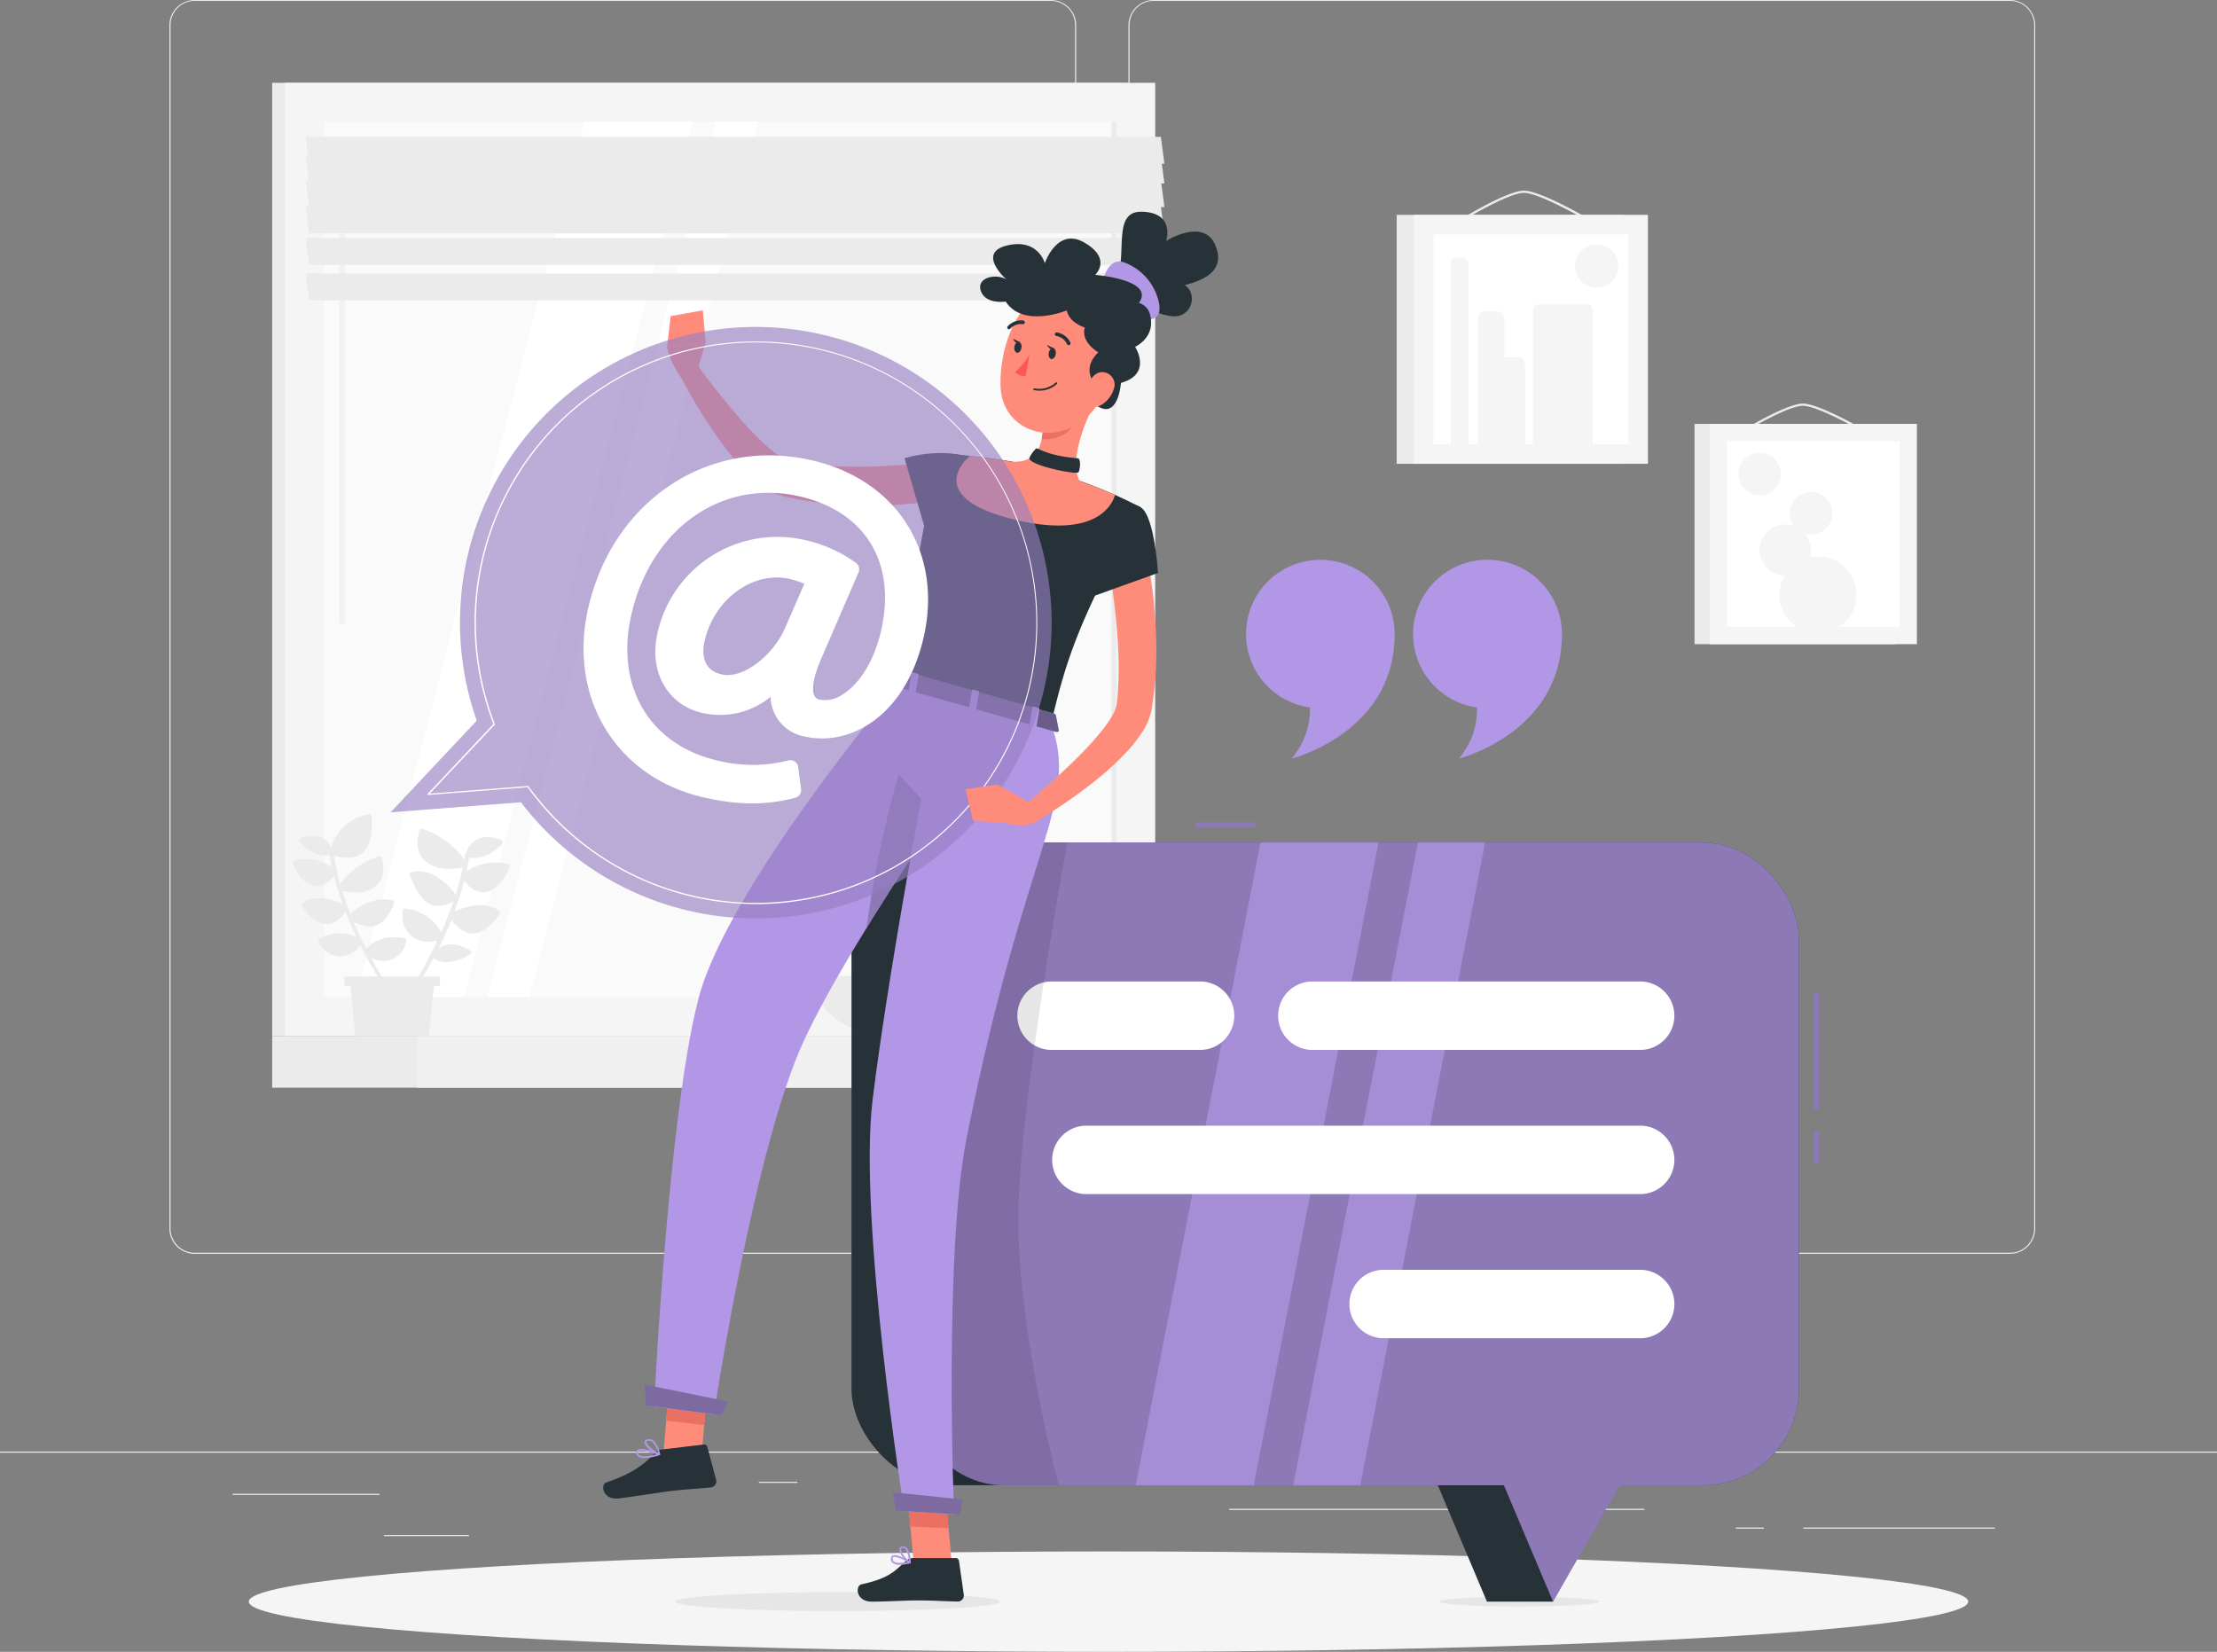 <svg xmlns="http://www.w3.org/2000/svg" width="643" height="479.112" viewBox="0 0 643 479.112">
  <rect x="0" y="0" width="643" height="479.112" fill="#808080" stroke="none"/>
  <g id="Psona_Contact" transform="translate(0 -55)">
    <g id="freepik--background-complete--inject-16" transform="translate(0 55)">
      <g id="freepik--group--inject-16">
        <rect id="Rectangle_1484" data-name="Rectangle 1484" width="643" height="0.322" transform="translate(0 421.036)" fill="#ebebeb"/>
        <rect id="Rectangle_1485" data-name="Rectangle 1485" width="42.592" height="0.322" transform="translate(67.464 433.279)" fill="#ebebeb"/>
        <rect id="Rectangle_1486" data-name="Rectangle 1486" width="11.175" height="0.322" transform="translate(220.086 429.794)" fill="#ebebeb"/>
        <rect id="Rectangle_1487" data-name="Rectangle 1487" width="24.678" height="0.322" transform="translate(111.342 445.226)" fill="#ebebeb"/>
        <rect id="Rectangle_1488" data-name="Rectangle 1488" width="55.542" height="0.322" transform="translate(523.029 443.066)" fill="#ebebeb"/>
        <rect id="Rectangle_1489" data-name="Rectangle 1489" width="8.14" height="0.322" transform="translate(503.43 443.066)" fill="#ebebeb"/>
        <rect id="Rectangle_1490" data-name="Rectangle 1490" width="120.472" height="0.322" transform="translate(356.492 437.639)" fill="#ebebeb"/>
        <path id="Tracé_4019" data-name="Tracé 4019" d="M293.854,418.681H45.553a7.343,7.343,0,0,1-7.343-7.343V62.279A7.343,7.343,0,0,1,45.553,55h248.3a7.343,7.343,0,0,1,7.343,7.343V411.338A7.343,7.343,0,0,1,293.854,418.681ZM45.553,55.257a7.034,7.034,0,0,0-7.022,7.022V411.338a7.034,7.034,0,0,0,7.022,7.022h248.3a7.035,7.035,0,0,0,7.022-7.022V62.279a7.034,7.034,0,0,0-7.022-7.022Z" transform="translate(10.928 -55)" fill="#ebebeb"/>
        <path id="Tracé_4020" data-name="Tracé 4020" d="M510.17,418.681H261.843a7.356,7.356,0,0,1-7.343-7.343V62.279A7.356,7.356,0,0,1,261.843,55H510.17a7.343,7.343,0,0,1,7.317,7.279V411.338A7.343,7.343,0,0,1,510.17,418.681ZM261.843,55.257a7.034,7.034,0,0,0-7.022,7.022V411.338a7.034,7.034,0,0,0,7.022,7.022H510.17a7.035,7.035,0,0,0,7.022-7.022V62.279a7.034,7.034,0,0,0-7.022-7.022Z" transform="translate(72.787 -55)" fill="#ebebeb"/>
        <rect id="Rectangle_1491" data-name="Rectangle 1491" width="248.044" height="276.477" transform="translate(78.948 24.022)" fill="#ebebeb"/>
        <rect id="Rectangle_1492" data-name="Rectangle 1492" width="252.339" height="276.477" transform="translate(82.703 24.022)" fill="#f5f5f5"/>
        <rect id="Rectangle_1493" data-name="Rectangle 1493" width="248.044" height="14.982" transform="translate(78.948 300.5)" fill="#ebebeb"/>
        <rect id="Rectangle_1494" data-name="Rectangle 1494" width="252.339" height="14.982" transform="translate(121 300.5)" fill="#f0f0f0"/>
        <rect id="Rectangle_1495" data-name="Rectangle 1495" width="253.908" height="229.77" transform="translate(323.763 35.301) rotate(90)" fill="#fafafa"/>
        <path id="Tracé_4021" data-name="Tracé 4021" d="M80.35,336.358,146.6,82.45H177.88L111.626,336.358Z" transform="translate(22.98 -47.149)" fill="#fff"/>
        <path id="Tracé_4022" data-name="Tracé 4022" d="M77.34,227a.81.81,0,0,1-.81-.81V88.318a.81.81,0,0,1,1.608,0V226.138a.81.81,0,0,1-.8.862Z" transform="translate(21.888 -45.674)" fill="#f1f1f1"/>
        <path id="Tracé_4023" data-name="Tracé 4023" d="M109.89,336.358,176.145,82.45h12.191L122.094,336.358Z" transform="translate(31.429 -47.149)" fill="#fff"/>
        <rect id="Rectangle_1496" data-name="Rectangle 1496" width="253.908" height="1.427" transform="translate(323.776 35.314) rotate(90)" fill="#ebebeb"/>
        <path id="Tracé_4024" data-name="Tracé 4024" d="M318.005,93.666H69.962L68.92,85.86H316.977Z" transform="translate(19.711 -46.174)" fill="#ebebeb"/>
        <path id="Tracé_4025" data-name="Tracé 4025" d="M318.005,98.116H69.962L68.92,90.31H316.977Z" transform="translate(19.711 -44.901)" fill="#ebebeb"/>
        <path id="Tracé_4026" data-name="Tracé 4026" d="M318.005,103.446H69.962L68.92,95.64H316.977Z" transform="translate(19.711 -43.377)" fill="#ebebeb"/>
        <path id="Tracé_4027" data-name="Tracé 4027" d="M318.005,109.376H69.962L68.92,101.57H316.977Z" transform="translate(19.711 -41.681)" fill="#ebebeb"/>
        <path id="Tracé_4028" data-name="Tracé 4028" d="M318.005,116.486H69.962L68.92,108.68H316.977Z" transform="translate(19.711 -39.648)" fill="#ebebeb"/>
        <path id="Tracé_4029" data-name="Tracé 4029" d="M318.005,124.486H69.962L68.92,116.68H316.977Z" transform="translate(19.711 -37.36)" fill="#ebebeb"/>
        <path id="Tracé_4030" data-name="Tracé 4030" d="M77.67,275.24H105.4v2.739h-1.762l-1.44,14.532H80.859l-1.44-14.532H77.67Z" transform="translate(22.214 7.989)" fill="#ebebeb"/>
        <path id="Tracé_4031" data-name="Tracé 4031" d="M78.978,260.261h0c-.36-1.209-.682-2.431-.99-3.652-1.813,2.353-3.575,2.945-4.887,2.945h-.424C70.1,259.3,67.532,256.776,66,252.8a.527.527,0,0,1,0-.463.514.514,0,0,1,.36-.283,13.683,13.683,0,0,1,11.008,1.9c-.244-1.157-.437-2.315-.6-3.472a6.955,6.955,0,0,1-1.286.129c-4.244,0-7.369-3.794-7.51-3.974a.566.566,0,0,1,.231-.874,7.716,7.716,0,0,1,6.43-.257,5.774,5.774,0,0,1,2.572,2.572,13.966,13.966,0,0,1,11.047-9.439.54.54,0,0,1,.669.514c.219,3.858.1,8.578-2.791,10.828a6.623,6.623,0,0,1-4.167,1.286A15.432,15.432,0,0,1,78,250.655a65.377,65.377,0,0,0,1.775,8.243,21.862,21.862,0,0,1,11.407-8.012.566.566,0,0,1,.682.4c.874,3.318.424,6.018-1.286,7.793a8.706,8.706,0,0,1-6.43,2.225,20.074,20.074,0,0,1-3.742-.4c.707,2.276,1.5,4.5,2.353,6.623,1.736-1.53,6.829-5.427,12.371-3.794a.527.527,0,0,1,.347.3.553.553,0,0,1,0,.45c-1.5,3.678-3.215,5.71-5.375,6.43a5.759,5.759,0,0,1-1.775.27,10.391,10.391,0,0,1-4.642-1.35c1.209,2.8,2.456,5.44,3.665,7.78,1.286-1.4,4.861-4.308,11.175-2.958a.553.553,0,0,1,.437.592,6.79,6.79,0,0,1-4.038,5.427,6.494,6.494,0,0,1-2.572.527,7.973,7.973,0,0,1-3.575-.913,86.894,86.894,0,0,0,5.144,8.513.566.566,0,0,1-.926.63,113.91,113.91,0,0,1-6.134-10.455.54.54,0,0,1-.09-.167c-.373-.707-.733-1.427-1.106-2.173a7.2,7.2,0,0,1-5.774,3.215,6.525,6.525,0,0,1-.707,0,6.944,6.944,0,0,1-5.71-4.462.54.54,0,0,1,.257-.669,11.806,11.806,0,0,1,10.777-.424c-.8-1.71-1.608-3.524-2.379-5.414a.721.721,0,0,1-.09-.232c-.219-.54-.437-1.08-.643-1.62-1.852,2.341-3.7,3.485-5.62,3.485h0c-2.341,0-4.694-1.723-7.214-5.26a.553.553,0,0,1,.116-.772c3.961-2.971,9.4-.939,11.87.244-.5-1.389-.977-2.816-1.415-4.27Z" transform="translate(18.861 -2.482)" fill="#ebebeb"/>
        <path id="Tracé_4032" data-name="Tracé 4032" d="M100.966,274.28a9.451,9.451,0,0,1-2.726.424,7.394,7.394,0,0,1-7.253-9.233.527.527,0,0,1,.592-.4,13.593,13.593,0,0,1,10.481,6.816,94.831,94.831,0,0,0,3.511-8.861,9.851,9.851,0,0,1-4.411,1.286,5.569,5.569,0,0,1-1.8-.3c-3.061-1.042-4.9-4.784-6.43-8.681a.579.579,0,0,1,0-.463.514.514,0,0,1,.347-.283c6.289-1.749,11.381,4.257,12.963,6.43a75.565,75.565,0,0,0,2.07-7.883,22.286,22.286,0,0,1-3.974.386,9.735,9.735,0,0,1-7.3-2.572c-1.878-1.993-2.328-4.977-1.286-8.629a.553.553,0,0,1,.682-.4,23.958,23.958,0,0,1,12.333,9l.231-1.427a.579.579,0,0,1,.154-.322,6.893,6.893,0,0,1,3.446-4.257c1.865-.887,4.218-.759,6.983.373a.566.566,0,0,1,.219.887c-.167.193-3.588,4.244-8.2,4.244a8.355,8.355,0,0,1-1.466-.154c-.206,1.286-.45,2.649-.746,3.961a15.033,15.033,0,0,1,12.191-1.968.566.566,0,0,1,.373.759c-1.8,4.347-4.565,7.073-7.433,7.317h-.386c-1.453,0-3.408-.669-5.4-3.344a93.286,93.286,0,0,1-2.855,9c2.7-1.286,8.771-3.485,13.1-.129a.566.566,0,0,1,.1.772c-2.791,3.858-5.388,5.671-7.922,5.671h0c-2.109,0-4.128-1.286-6.134-3.948-1.157,2.881-2.392,5.62-3.627,8.153,2.688-1.672,5.658-1.415,9.156.8a.566.566,0,0,1,.257.45.579.579,0,0,1-.231.476,13.824,13.824,0,0,1-7.124,2.366,6.288,6.288,0,0,1-3.7-1.132A129.81,129.81,0,0,1,91.771,292.9a.63.63,0,0,1-.514.27.592.592,0,0,1-.347-.116.617.617,0,0,1-.154-.862,133.3,133.3,0,0,0,10.211-17.914Z" transform="translate(25.924 -1.545)" fill="#ebebeb"/>
        <rect id="Rectangle_1497" data-name="Rectangle 1497" width="58.192" height="63.901" transform="translate(491.471 122.942)" fill="#ebebeb"/>
        <path id="Tracé_4033" data-name="Tracé 4033" d="M431.869,155.987a.283.283,0,0,1-.167,0c-.154-.09-15.676-9.324-20.576-9.324s-19.753,9.233-19.894,9.324a.334.334,0,0,1-.45-.1.309.309,0,0,1,.1-.437c.617-.386,15.123-9.426,20.242-9.426s20.306,9,20.949,9.414a.334.334,0,0,1,.1.45.309.309,0,0,1-.309.1Z" transform="translate(111.749 -28.968)" fill="#ebebeb"/>
        <rect id="Rectangle_1498" data-name="Rectangle 1498" width="60.108" height="63.901" transform="translate(495.856 122.942)" fill="#f5f5f5"/>
        <rect id="Rectangle_1499" data-name="Rectangle 1499" width="53.832" height="50.038" transform="translate(550.935 127.983) rotate(90)" fill="#fff"/>
        <path id="Tracé_4034" data-name="Tracé 4034" d="M413.765,184.664a11.266,11.266,0,0,0-2.392.27,7.718,7.718,0,0,0,.309-2.122,7.368,7.368,0,0,0-1.736-4.758,5.981,5.981,0,0,0,1.736.283,6.2,6.2,0,1,0-4.9-2.482,7.407,7.407,0,1,0-2.649,14.365,11.008,11.008,0,0,0-1.517,5.594,11.15,11.15,0,1,0,11.15-11.15Z" transform="translate(113.495 -23.271)" fill="#f5f5f5"/>
        <path id="Tracé_4035" data-name="Tracé 4035" d="M404.348,163.281a6.134,6.134,0,1,1-6.134-6.121A6.134,6.134,0,0,1,404.348,163.281Z" transform="translate(112.135 -25.782)" fill="#f5f5f5"/>
        <rect id="Rectangle_1500" data-name="Rectangle 1500" width="65.766" height="72.209" transform="translate(405.077 62.32)" fill="#ebebeb"/>
        <path id="Tracé_4036" data-name="Tracé 4036" d="M368.965,107.979a.36.36,0,0,1-.167,0c-.154-.1-15.689-9.336-20.576-9.336s-19.74,9.233-19.882,9.324a.321.321,0,1,1-.347-.54C328.61,107.041,343.1,98,348.222,98s20.319,9,20.962,9.426a.3.3,0,0,1-.219.553Z" transform="translate(93.763 -42.702)" fill="#ebebeb"/>
        <rect id="Rectangle_1501" data-name="Rectangle 1501" width="67.927" height="72.209" transform="translate(410.028 62.32)" fill="#f5f5f5"/>
        <rect id="Rectangle_1502" data-name="Rectangle 1502" width="60.828" height="56.545" transform="translate(472.271 68.004) rotate(90)" fill="#fff"/>
        <rect id="Rectangle_1503" data-name="Rectangle 1503" width="5.08" height="57.819" rx="1.59" transform="translate(420.779 74.717)" fill="#f5f5f5"/>
        <path id="Tracé_4037" data-name="Tracé 4037" d="M344.933,138.543h-3.948V127.265a2.045,2.045,0,0,0-2.045-2.045h-3.575a2.045,2.045,0,0,0-2.045,2.045v38.1a2.045,2.045,0,0,0,2.045,2.045h3.575a2.006,2.006,0,0,0,1.209-.4,1.942,1.942,0,0,0,1.2.4h3.588a2.045,2.045,0,0,0,2.045-2.045V140.588A2.045,2.045,0,0,0,344.933,138.543Z" transform="translate(95.33 -34.917)" fill="#f5f5f5"/>
        <rect id="Rectangle_1504" data-name="Rectangle 1504" width="17.335" height="44.238" rx="1.59" transform="translate(444.622 88.284)" fill="#f5f5f5"/>
        <circle id="Ellipse_145" data-name="Ellipse 145" cx="6.263" cy="6.263" r="6.263" transform="translate(456.826 70.923)" fill="#f5f5f5"/>
        <path id="Tracé_4038" data-name="Tracé 4038" d="M183.14,275.17c0,9.581,10.365,17.361,23.148,17.361s23.148-7.78,23.148-17.361Z" transform="translate(52.378 7.969)" fill="#ebebeb"/>
      </g>
    </g>
    <g id="freepik--Shadow--inject-16" transform="translate(72.157 504.997)">
      <ellipse id="freepik--path--inject-16" cx="249.343" cy="14.558" rx="249.343" ry="14.558" fill="#f5f5f5"/>
    </g>
    <g id="freepik--speech-bubble--inject-16" transform="translate(246.963 293.592)">
      <g id="freepik--group--inject-16-2" data-name="freepik--group--inject-16">
        <ellipse id="Ellipse_146" data-name="Ellipse 146" cx="23.238" cy="1.427" rx="23.238" ry="1.427" transform="translate(170.421 224.536)" fill="#e6e6e6"/>
        <g id="freepik--group--inject-16-3" data-name="freepik--group--inject-16" transform="translate(0 5.787)">
          <rect id="Rectangle_1505" data-name="Rectangle 1505" width="274.754" height="186.419" rx="27.84" transform="translate(274.754 186.419) rotate(180)" fill="#263238"/>
          <path id="freepik--path--inject-16-2" data-name="freepik--path--inject-16" d="M363.264,436.826H344.039L304.97,344.26h29.424Z" transform="translate(-159.742 -216.65)" fill="#263238"/>
        </g>
        <g id="freepik--group--inject-16-4" data-name="freepik--group--inject-16" transform="translate(16.165)">
          <g id="freepik--group--inject-16-5" data-name="freepik--group--inject-16" transform="translate(263.09 89.557)">
            <rect id="Rectangle_1506" data-name="Rectangle 1506" width="1.286" height="9.439" fill="#b197e5"/>
            <rect id="Rectangle_1507" data-name="Rectangle 1507" width="1.286" height="9.439" opacity="0.2"/>
          </g>
          <g id="freepik--group--inject-16-6" data-name="freepik--group--inject-16" transform="translate(263.09 49.318)">
            <rect id="Rectangle_1508" data-name="Rectangle 1508" width="1.286" height="33.796" fill="#b197e5"/>
            <rect id="Rectangle_1509" data-name="Rectangle 1509" width="1.286" height="33.796" opacity="0.2"/>
          </g>
          <g id="freepik--group--inject-16-7" data-name="freepik--group--inject-16" transform="translate(83.551)">
            <rect id="Rectangle_1510" data-name="Rectangle 1510" width="17.438" height="1.286" fill="#b197e5"/>
            <rect id="Rectangle_1511" data-name="Rectangle 1511" width="17.438" height="1.286" opacity="0.2"/>
          </g>
          <g id="freepik--group--inject-16-8" data-name="freepik--group--inject-16" transform="translate(148.25 133.397)">
            <path id="Tracé_4039" data-name="Tracé 4039" d="M411.9,344.26l-52.945,92.566L319.89,344.26Z" transform="translate(-319.89 -344.26)" fill="#b197e5"/>
            <path id="Tracé_4040" data-name="Tracé 4040" d="M411.913,344.26l-52.945,92.566L319.9,344.26Z" transform="translate(-319.887 -344.26)" opacity="0.2"/>
          </g>
          <g id="freepik--group--inject-16-9" data-name="freepik--group--inject-16" transform="translate(0 5.787)">
            <rect id="freepik--rectangle--inject-16" width="258.589" height="186.419" rx="27.84" transform="translate(258.589 186.419) rotate(180)" fill="#b197e5"/>
            <rect id="freepik--rectangle--inject-16-2" data-name="freepik--rectangle--inject-16" width="258.589" height="186.419" rx="27.84" transform="translate(258.589 186.419) rotate(180)" opacity="0.2"/>
          </g>
          <g id="freepik--group--inject-16-10" data-name="freepik--group--inject-16" transform="translate(66.28 5.787)">
            <path id="Tracé_4041" data-name="Tracé 4041" d="M290.358,431.449H256.15L292.338,245.03h34.22Z" transform="translate(-256.15 -245.03)" fill="#b197e5" opacity="0.7"/>
            <path id="Tracé_4042" data-name="Tracé 4042" d="M311.107,431.449H291.65l36.2-186.419H347.3Z" transform="translate(-245.997 -245.03)" fill="#b197e5" opacity="0.7"/>
          </g>
        </g>
        <g id="freepik--group--inject-16-11" data-name="freepik--group--inject-16" transform="translate(48.107 46.084)">
          <path id="freepik--path--inject-16-3" data-name="freepik--path--inject-16" d="M392.89,296.214H297.828a9.928,9.928,0,0,1,0-19.843H392.89a9.928,9.928,0,1,1,0,19.843Z" transform="translate(-212.628 -276.365)" fill="#fff"/>
          <path id="freepik--path--inject-16-4" data-name="freepik--path--inject-16" d="M282.074,296.214H239.018a9.928,9.928,0,0,1,0-19.843h43.055a9.928,9.928,0,1,1,0,19.843Z" transform="translate(-229.448 -276.365)" fill="#fff"/>
          <path id="freepik--path--inject-16-5" data-name="freepik--path--inject-16" d="M407.464,328.734h-160.6a9.928,9.928,0,0,1,0-19.843h160.6a9.928,9.928,0,1,1,0,19.843Z" transform="translate(-227.203 -267.064)" fill="#fff"/>
          <path id="freepik--path--inject-16-6" data-name="freepik--path--inject-16" d="M388.294,361.244H313.9a9.928,9.928,0,0,1,0-19.843h74.4a9.928,9.928,0,1,1,0,19.843Z" transform="translate(-208.032 -257.766)" fill="#fff"/>
        </g>
        <path id="freepik--path--inject-16-7" data-name="freepik--path--inject-16" d="M250.322,245.014S236.1,321.917,236.1,354.4c0,33.32,11.754,77.031,11.754,77.031H210.288l-2.482-42.194A375.509,375.509,0,0,1,219.38,271.956l7.047-27.006Z" transform="translate(-187.719 -239.266)" opacity="0.1"/>
      </g>
    </g>
    <g id="freepik--Character--inject-16" transform="translate(113.284 116.405)">
      <g id="freepik--group--inject-16-12" data-name="freepik--group--inject-16">
        <path id="freepik--path--inject-16-8" data-name="freepik--path--inject-16" d="M246.442,416.852c0,1.518-21.09,2.752-47.106,2.752s-47.106-1.286-47.106-2.752,21.09-2.752,47.106-2.752S246.442,415.335,246.442,416.852Z" transform="translate(-69.746 -13.702)" fill="#e6e6e6"/>
        <path id="freepik--path--inject-16-9" data-name="freepik--path--inject-16" d="M230.1,176.647c-3.987.63-7.716.952-11.574,1.286s-7.716.322-11.574.3a107.412,107.412,0,0,1-23.339-2.569,18.892,18.892,0,0,1-6.714-3.373,43.006,43.006,0,0,1-4.707-4.205,81.689,81.689,0,0,1-7.459-9.092,148.765,148.765,0,0,1-11.818-19.547l4.822-2.894c2.16,2.919,4.385,5.89,6.674,8.732s4.565,5.7,6.983,8.385a87.307,87.307,0,0,0,7.407,7.523,32.242,32.242,0,0,0,3.858,2.971,10.005,10.005,0,0,0,3.266,1.517,97.056,97.056,0,0,0,10.365,1.17c3.536.154,7.1.244,10.687.193s7.189-.244,10.777-.5,7.253-.63,10.635-1.042Z" transform="translate(-69.551 -93.081)" fill="#ff8b7b"/>
        <path id="freepik--path--inject-16-10" data-name="freepik--path--inject-16" d="M227.058,160.307c-9.786-5.928-23.058-1.62-23.058-1.62l6.713,23.148s10.6-2.984,14.75-7.5C229.81,169.669,232.961,163.869,227.058,160.307Z" transform="translate(-54.94 -87.183)" fill="#263238"/>
        <path id="freepik--path--inject-16-11" data-name="freepik--path--inject-16" d="M159.265,140.193l2.366-7.973-11.2,1.389a23.058,23.058,0,0,0,4.077,8.732Z" transform="translate(-70.261 -94.32)" fill="#ff8b7b"/>
        <path id="freepik--path--inject-16-12" data-name="freepik--path--inject-16" d="M160.821,124.99l-9.324,1.672-1.067,9.015,11.2-1.389Z" transform="translate(-70.261 -96.388)" fill="#ff8b7b"/>
        <path id="freepik--path--inject-16-13" data-name="freepik--path--inject-16" d="M259.493,102.75c9.9.206,7.124,8.475,7.124,8.475s10.79-6.816,14.223,1.145-4.308,10.481-8.835,11.677c2.842,1.633,3,6.932-.99,8.668s-10.661-3.035-15.7-2.971l-4.964-5.877C257.089,119.494,249.578,102.545,259.493,102.75Z" transform="translate(-41.684 -102.749)" fill="#263238"/>
        <path id="freepik--path--inject-16-14" data-name="freepik--path--inject-16" d="M258.5,130.62c4.321.759,7.459.219,6.61-4.552A16.062,16.062,0,0,0,255.1,114.275c-5.453-2.006-6.674,7-6.674,7Z" transform="translate(-42.233 -99.535)" fill="#b197e5"/>
        <path id="freepik--path--inject-16-15" data-name="freepik--path--inject-16" d="M160.454,392.05l-11.034-1.273,2.2-25.617,11.034,1.26Z" transform="translate(-70.55 -27.699)" fill="#ff8b7b"/>
        <path id="freepik--path--inject-16-16" data-name="freepik--path--inject-16" d="M217.827,415.28l-11.085-.5L204.35,388.93l11.1.514Z" transform="translate(-54.84 -20.901)" fill="#ff8b7b"/>
        <path id="freepik--path--inject-16-17" data-name="freepik--path--inject-16" d="M209.439,406.42h12.474a.887.887,0,0,1,.887.759l1.415,9.876a1.775,1.775,0,0,1-1.775,1.968c-4.347-.077-6.43-.322-11.934-.322-3.369,0-8.308.347-12.963.347s-4.9-4.6-2.971-5.028c8.706-1.865,10.082-4.45,13.014-6.906a2.855,2.855,0,0,1,1.852-.694Z" transform="translate(-57.961 -15.899)" fill="#263238"/>
        <path id="freepik--path--inject-16-18" data-name="freepik--path--inject-16" d="M152.873,382.268l12.384-1.466a.887.887,0,0,1,.977.656l2.572,9.632a1.787,1.787,0,0,1-1.543,2.16c-4.321.437-6.43.437-11.883,1.08-3.344.4-10.288,1.569-14.866,2.109s-5.414-4-3.536-4.642c8.423-2.881,11.51-5.838,14.146-8.629A2.919,2.919,0,0,1,152.873,382.268Z" transform="translate(-74.376 -23.228)" fill="#263238"/>
        <path id="freepik--path--inject-16-19" data-name="freepik--path--inject-16" d="M151.395,365.16l-1.145,13.207,11.034,1.273,1.145-13.207Z" transform="translate(-70.312 -27.699)" fill="#ea7063"/>
        <path id="freepik--path--inject-16-20" data-name="freepik--path--inject-16" d="M215.448,389.442l-11.1-.5,1.235,13.323,11.1.5Z" transform="translate(-54.84 -20.898)" fill="#ea7063"/>
        <path id="freepik--path--inject-16-21" data-name="freepik--path--inject-16" d="M216.5,157.32s-5.594.347-13.169,65.908l43.377,12.294c4.282-17.863,7.343-28.755,26.054-62.59a133.31,133.31,0,0,0-17.734-7.716,144.1,144.1,0,0,0-19.7-5.581C226.645,158.079,216.5,157.32,216.5,157.32Z" transform="translate(-55.131 -87.141)" fill="#263238"/>
        <path id="freepik--path--inject-16-22" data-name="freepik--path--inject-16" d="M252.865,145.84c-3.035,5.98-7.575,17.245-4.334,22.724,0,0-3.562,5.941-15.329,2.572-12.95-3.665-4.372-8.179-4.372-8.179,7.549.321,8.848-4.977,9-10.288Z" transform="translate(-48.635 -90.424)" fill="#ff8b7b"/>
        <path id="freepik--path--inject-16-23" data-name="freepik--path--inject-16" d="M219.657,157.82c3.549.386,8.012.965,12.127,1.736a143.08,143.08,0,0,1,19.7,5.581c3.691,1.286,7.266,2.7,10.211,4.025-.6,2.148-4.861,13.323-30.182,6.893C207.954,169.986,216.969,160.006,219.657,157.82Z" transform="translate(-51.59 -86.998)" fill="#ff8b7b"/>
        <path id="freepik--path--inject-16-24" data-name="freepik--path--inject-16" d="M244.2,148l-8.886,4.077a21.331,21.331,0,0,1-.386,3.678c2.8.373,7.562-.887,8.655-3.639A11.947,11.947,0,0,0,244.2,148Z" transform="translate(-46.094 -89.807)" fill="#ea7063"/>
        <path id="freepik--path--inject-16-25" data-name="freepik--path--inject-16" d="M258.624,139.076c-2.662,10.687-3.549,15.278-10.031,19.817-9.748,6.842-22.312,1.286-22.9-10.018-.54-10.147,3.858-25.926,15.265-28.292a15.033,15.033,0,0,1,17.67,18.493Z" transform="translate(-48.749 -97.742)" fill="#ff8b7b"/>
        <path id="freepik--path--inject-16-26" data-name="freepik--path--inject-16" d="M249.761,148.6c-3.228-1.672-5.813-6.43-1.157-10.854,0,0-6.43-3.665-3.2-8.719s16.126-9.259,18.145-2.469-4.257,9.581-4.257,9.581,5.144,7.87-4.1,10.468c0,0-.8,11.355-7.433,6.3Z" transform="translate(-43.358 -96.951)" fill="#263238"/>
        <path id="freepik--path--inject-16-27" data-name="freepik--path--inject-16" d="M252.987,143.8a8.115,8.115,0,0,1-3.858,4.771c-2.495,1.286-4.347-.759-4.167-3.421.167-2.4,1.672-5.993,4.411-6.211a3.614,3.614,0,0,1,3.614,4.861Z" transform="translate(-43.228 -92.399)" fill="#ff8b7b"/>
        <path id="freepik--path--inject-16-28" data-name="freepik--path--inject-16" d="M219.292,208.57S168.906,268,160.38,300.763c-8.873,34.079-12.86,118.312-12.86,118.312l17.335,2.238S176.429,344.243,191,312.839C206.509,279.4,251.12,217.6,251.12,217.6Z" transform="translate(-71.093 -72.484)" fill="#b197e5"/>
        <path id="freepik--path--inject-16-29" data-name="freepik--path--inject-16" d="M167.791,376.2l-22.055-2.881-.386-6.044,24.267,4.925Z" transform="translate(-71.714 -27.093)" fill="#b197e5"/>
        <path id="freepik--path--inject-16-30" data-name="freepik--path--inject-16" d="M167.791,376.2l-22.055-2.881-.386-6.044,24.267,4.925Z" transform="translate(-71.714 -27.093)" opacity="0.3"/>
        <path id="freepik--path--inject-16-31" data-name="freepik--path--inject-16" d="M204.725,229.58a327.313,327.313,0,0,0-9.285,44.5c4.6-7.459,9.452-15.008,14.146-22.158,1.71-3.781,3.459-7.523,5.144-11.175v-.129Z" transform="translate(-57.388 -66.475)" opacity="0.2"/>
        <path id="freepik--path--inject-16-32" data-name="freepik--path--inject-16" d="M216.842,211.09s-14.583,75.064-19.856,118.2c-4.27,34.851,9.169,119.379,9.169,119.379l14.455.887s-3.048-75.488,3.665-109.246c17-85.4,32.9-96.862,24.434-120.164Z" transform="translate(-57.185 -71.763)" fill="#b197e5"/>
        <path id="freepik--path--inject-16-33" data-name="freepik--path--inject-16" d="M220.916,398.039,202.2,396.894l-.874-5.324,20.267,2.109Z" transform="translate(-55.703 -20.146)" fill="#b197e5"/>
        <path id="freepik--path--inject-16-34" data-name="freepik--path--inject-16" d="M220.916,398.039,202.2,396.894l-.874-5.324,20.267,2.109Z" transform="translate(-55.703 -20.146)" opacity="0.3"/>
        <path id="freepik--path--inject-16-35" data-name="freepik--path--inject-16" d="M248.39,219.177l.849,4.437c.064.347-.373.553-.874.412l-45.486-12.86c-.4-.1-.669-.386-.617-.643l.707-3.987c0-.283.45-.412.874-.3l43.93,12.448A.874.874,0,0,1,248.39,219.177Z" transform="translate(-55.439 -73.162)" fill="#b197e5"/>
        <path id="freepik--path--inject-16-36" data-name="freepik--path--inject-16" d="M248.39,219.177l.849,4.437c.064.347-.373.553-.874.412l-45.486-12.86c-.4-.1-.669-.386-.617-.643l.707-3.987c0-.283.45-.412.874-.3l43.93,12.448A.874.874,0,0,1,248.39,219.177Z" transform="translate(-55.439 -73.162)" opacity="0.4"/>
        <path id="freepik--path--inject-16-37" data-name="freepik--path--inject-16" d="M232.546,220.082l1.17.334c.231.064.45,0,.476-.154l.874-5.144a.468.468,0,0,0-.373-.4l-1.183-.334c-.231-.064-.437,0-.463.154l-.887,5.144C232.135,219.838,232.315,220.018,232.546,220.082Z" transform="translate(-46.887 -70.827)" fill="#b197e5"/>
        <path id="freepik--path--inject-16-38" data-name="freepik--path--inject-16" d="M205.294,212.361l1.183.334c.231.064.45,0,.476-.154l.874-5.144a.47.47,0,0,0-.386-.386l-1.17-.334c-.231-.077-.45,0-.476.154l-.874,5.144C204.9,212.117,205.024,212.245,205.294,212.361Z" transform="translate(-54.677 -73.034)" fill="#b197e5"/>
        <path id="freepik--path--inject-16-39" data-name="freepik--path--inject-16" d="M218.926,216.274l1.17.334c.231,0,.45,0,.476-.154l.874-5.144a.468.468,0,0,0-.373-.4l-1.183-.334c-.231-.077-.45,0-.476.154l-.874,5.144C218.515,215.965,218.682,216.145,218.926,216.274Z" transform="translate(-50.782 -71.918)" fill="#b197e5"/>
        <path id="freepik--path--inject-16-40" data-name="freepik--path--inject-16" d="M238.561,135.3c-.167.874-.759,1.5-1.286,1.4s-.913-.913-.746-1.788.759-1.517,1.286-1.4S238.715,134.413,238.561,135.3Z" transform="translate(-45.648 -93.954)" fill="#263238"/>
        <path id="freepik--path--inject-16-41" data-name="freepik--path--inject-16" d="M230.821,133.87c-.167.887-.759,1.517-1.286,1.4s-.913-.9-.746-1.775.759-1.517,1.286-1.415S230.975,133,230.821,133.87Z" transform="translate(-47.861 -94.362)" fill="#263238"/>
        <path id="freepik--path--inject-16-42" data-name="freepik--path--inject-16" d="M230.443,132.383l-1.993-1S229.157,133.232,230.443,132.383Z" transform="translate(-47.947 -94.56)" fill="#263238"/>
        <path id="freepik--path--inject-16-43" data-name="freepik--path--inject-16" d="M233.12,135a24.165,24.165,0,0,1-4.18,5.041,3.858,3.858,0,0,0,3.035,1.157Z" transform="translate(-47.807 -93.525)" fill="#ff5652"/>
        <path id="freepik--path--inject-16-44" data-name="freepik--path--inject-16" d="M234.813,143.647a8.5,8.5,0,0,1-1.556-.154.257.257,0,0,1-.206-.3.27.27,0,0,1,.309-.219,7.1,7.1,0,0,0,6.186-1.685.27.27,0,0,1,.386.373,7.382,7.382,0,0,1-5.118,1.98Z" transform="translate(-46.632 -91.742)" fill="#263238"/>
        <path id="freepik--path--inject-16-45" data-name="freepik--path--inject-16" d="M241.887,133.648a.514.514,0,0,1-.463-.283,4.205,4.205,0,0,0-3-2.341.527.527,0,1,1,.116-1.042,5.221,5.221,0,0,1,3.858,2.906.527.527,0,0,1-.231.707.553.553,0,0,1-.283.051Z" transform="translate(-45.244 -94.963)" fill="#263238"/>
        <path id="freepik--path--inject-16-46" data-name="freepik--path--inject-16" d="M227.686,129.843a.5.5,0,0,1-.36-.154.514.514,0,0,1,0-.746,5.26,5.26,0,0,1,4.514-1.633.54.54,0,0,1,.412.617.514.514,0,0,1-.617.412,4.179,4.179,0,0,0-3.549,1.286A.527.527,0,0,1,227.686,129.843Z" transform="translate(-48.314 -95.736)" fill="#263238"/>
        <path id="freepik--path--inject-16-47" data-name="freepik--path--inject-16" d="M266.3,178.93c.874,3.935,1.427,7.639,1.942,11.471s.784,7.716,1,11.5a108.166,108.166,0,0,1-1.2,23.469,18.749,18.749,0,0,1-2.958,6.893,43.022,43.022,0,0,1-3.858,4.951,83.929,83.929,0,0,1-8.6,8.05,147.975,147.975,0,0,1-18.827,12.976l-3.176-4.63c2.778-2.341,5.607-4.745,8.308-7.189s5.414-4.913,7.935-7.485a86.866,86.866,0,0,0,7.073-7.857,32.582,32.582,0,0,0,2.726-4.012,9.915,9.915,0,0,0,1.286-3.356,94.56,94.56,0,0,0,.54-10.417c0-3.549-.193-7.112-.463-10.687s-.682-7.15-1.157-10.725-1.067-7.2-1.685-10.545Z" transform="translate(-47.324 -80.961)" fill="#ff8b7b"/>
        <path id="freepik--path--inject-16-48" data-name="freepik--path--inject-16" d="M260.937,169.663c3.961,2.572,4.951,18.994,4.951,18.994l-20.28,7.279s-2.572-14.236.81-19.29C249.981,171.284,256.4,166.744,260.937,169.663Z" transform="translate(-43.308 -83.872)" fill="#263238"/>
        <path id="Tracé_4043" data-name="Tracé 4043" d="M203.493,408.556a3.138,3.138,0,0,1-2.109-.579,1.492,1.492,0,0,1-.437-1.389.9.9,0,0,1,.527-.746c1.286-.592,4.655,1.595,5.041,1.839a.261.261,0,0,1-.09.476,13.021,13.021,0,0,1-2.932.4Zm-1.466-2.289a.835.835,0,0,0-.334,0,.36.36,0,0,0-.219.334.99.99,0,0,0,.257.939c.566.514,2.019.579,3.961.193a9.825,9.825,0,0,0-3.665-1.466Z" transform="translate(-55.822 -16.093)" fill="#b197e5"/>
        <path id="Tracé_4044" data-name="Tracé 4044" d="M205.823,408.74a.219.219,0,0,1-.129,0c-1.067-.6-3.086-3-2.829-4.244a.887.887,0,0,1,.887-.733,1.363,1.363,0,0,1,1.106.347c1.209,1.067,1.286,4.269,1.286,4.4a.27.27,0,0,1-.129.232A.244.244,0,0,1,205.823,408.74Zm-1.89-4.5H203.8c-.334,0-.4.18-.424.309-.154.759,1.106,2.572,2.16,3.408a6.019,6.019,0,0,0-1.029-3.5.849.849,0,0,0-.579-.219Z" transform="translate(-55.271 -16.662)" fill="#b197e5"/>
        <path id="Tracé_4045" data-name="Tracé 4045" d="M145.862,384.459a3.112,3.112,0,0,1-1.775-.424,1.453,1.453,0,0,1-.617-1.209.862.862,0,0,1,.36-.759c1.286-.9,5.916.823,6.43,1.029a.268.268,0,0,1-.013.5A15.894,15.894,0,0,1,145.862,384.459Zm-.926-2.122a1.492,1.492,0,0,0-.81.167.309.309,0,0,0-.129.3.952.952,0,0,0,.4.81c.733.514,2.572.412,4.951-.283A16.256,16.256,0,0,0,144.936,382.338Z" transform="translate(-72.252 -22.937)" fill="#b197e5"/>
        <path id="Tracé_4046" data-name="Tracé 4046" d="M149.643,384.252h-.077c-1.389-.437-4.27-2.508-4.205-3.781,0-.309.167-.694.887-.862a1.967,1.967,0,0,1,1.5.283c1.517.99,2.122,3.922,2.148,4.051a.27.27,0,0,1-.077.244.257.257,0,0,1-.18.064Zm-2.958-4.18a1.378,1.378,0,0,0-.322,0c-.476.1-.476.3-.489.36,0,.772,1.955,2.431,3.4,3.086a6.121,6.121,0,0,0-1.813-3.241,1.441,1.441,0,0,0-.772-.154Z" transform="translate(-71.711 -23.579)" fill="#b197e5"/>
        <path id="Tracé_4047" data-name="Tracé 4047" d="M213.385,130.977A85.738,85.738,0,0,0,113.077,242.936L88.09,269.53l37.8-2.932a85.763,85.763,0,1,0,87.448-135.622Z" transform="translate(-88.09 -95.314)" fill="#b197e5" opacity="0.6"/>
        <path id="Tracé_4048" data-name="Tracé 4048" d="M213.385,130.977A85.738,85.738,0,0,0,113.077,242.936L88.09,269.53l37.8-2.932a85.763,85.763,0,1,0,87.448-135.622Z" transform="translate(-88.09 -95.314)" opacity="0.1"/>
        <path id="Tracé_4049" data-name="Tracé 4049" d="M191.739,295.206h0a81.82,81.82,0,0,1-64.907-32.021l-1.373-1.865-28.832,2.238a.231.231,0,0,1-.18-.1.206.206,0,0,1,0-.206l19.046-20.229-.836-2.4a81.6,81.6,0,1,1,77.083,54.591Zm-66.2-34.259a.18.18,0,0,1,.141.077l1.44,1.89a81.391,81.391,0,0,0,64.622,31.931h0a81.267,81.267,0,1,0-76.7-54.346l.874,2.508a.154.154,0,0,1,0,.18l-18.84,19.984,28.446-2.212Z" transform="translate(-85.708 -94.383)" fill="#fff"/>
        <path id="Tracé_4050" data-name="Tracé 4050" d="M211.355,191.65a2.289,2.289,0,0,0-.694-2.713,39.518,39.518,0,0,0-14.866-6.674A35.6,35.6,0,0,0,153.125,208.9c-2.958,12.77,4.051,21.438,12.5,23.392a22.917,22.917,0,0,0,20.216-4.565,12.024,12.024,0,0,0,9.748,11.5c13.207,3.061,29.346-5.8,34.632-28.639,5.7-24.588-7.626-45.769-32.381-51.44-29.732-6.88-57.613,11.471-64.84,42.7-6.018,26.029,7.986,49.164,33.295,55.028,10.044,2.328,18.287,2.366,26.723.141a2.276,2.276,0,0,0,1.672-2.495l-.823-6.43a2.3,2.3,0,0,0-1.016-1.607,2.212,2.212,0,0,0-1.878-.283,41.846,41.846,0,0,1-20.576,0c-19.7-4.565-29.719-21.579-24.91-42.361,5.787-25.038,26.324-39.429,48.868-34.22,19.059,4.411,28.073,19.29,23.534,39-1.993,8.6-6.1,15.342-11.265,18.506a8.732,8.732,0,0,1-6.52,1.427,2.122,2.122,0,0,1-1.582-1.2c-.553-1.132-.952-4.205,2.572-11.96Zm-19.907,1.916a23.226,23.226,0,0,1,4.192,1.389l-5.607,12.86c-3.164,7.433-11.9,14.918-18.39,13.413-5.928-1.363-5.62-6.7-4.913-9.748,2.8-12.166,14.133-20.357,24.717-17.914Z" transform="translate(-75.643 -87.032)" fill="#fff"/>
        <path id="freepik--path--inject-16-49" data-name="freepik--path--inject-16" d="M234.668,237.47l-9.748-5.53,2.07,11.1s6.764,2.238,10.108-.952Z" transform="translate(-48.957 -65.8)" fill="#ff8b7b"/>
        <path id="freepik--path--inject-16-50" data-name="freepik--path--inject-16" d="M217.74,233.316l2.238,9.195,9.066.527-2.07-11.1Z" transform="translate(-51.01 -65.8)" fill="#ff8b7b"/>
        <path id="freepik--path--inject-16-51" data-name="freepik--path--inject-16" d="M238.156,133.8l-2.006-1S236.934,134.652,238.156,133.8Z" transform="translate(-45.745 -94.154)" fill="#263238"/>
        <path id="freepik--path--inject-16-52" data-name="freepik--path--inject-16" d="M256.263,135.582c-5.5-.347-9.542-2.765-10.082-5.941,0,0-12.629,5.247-17.734-2.572,0,0-5.761.952-7.189-3.061s4.565-5.144,7.395-3.344c0,0-8.771-7.716.231-9.864s10.931,5.144,10.931,5.144,3.549-10.648,11.574-5.916,3.035,9.311,3.035,9.311,19.059,1.479,11.96,9S256.263,135.582,256.263,135.582Z" transform="translate(-50.066 -101.013)" fill="#263238"/>
        <path id="freepik--path--inject-16-53" data-name="freepik--path--inject-16" d="M246.193,159c1.08.1.6,3.858.116,4.115-1.119.6-14.6-2.16-14.146-4.244a9,9,0,0,1,1.9-2.675C234.657,155.764,236.715,158.221,246.193,159Z" transform="translate(-46.888 -87.476)" fill="#263238"/>
      </g>
    </g>
    <g id="freepik--quotation-marks--inject-16" transform="translate(361.388 217.383)">
      <g id="freepik--group--inject-16-13" data-name="freepik--group--inject-16" transform="translate(0 0)">
        <path id="Tracé_4051" data-name="Tracé 4051" d="M302.6,181.27a21.515,21.515,0,0,0-3.035,42.824,22.017,22.017,0,0,1-5.35,14.828s29.912-7.446,29.912-36.124A21.528,21.528,0,0,0,302.6,181.27Z" transform="translate(-281.017 -181.27)" fill="#b197e5"/>
        <path id="Tracé_4052" data-name="Tracé 4052" d="M340.27,181.27a21.515,21.515,0,0,0-3.035,42.824,22.016,22.016,0,0,1-5.285,14.828s29.912-7.446,29.912-36.124A21.515,21.515,0,0,0,340.27,181.27Z" transform="translate(-270.243 -181.27)" fill="#b197e5"/>
      </g>
    </g>
  </g>
</svg>
